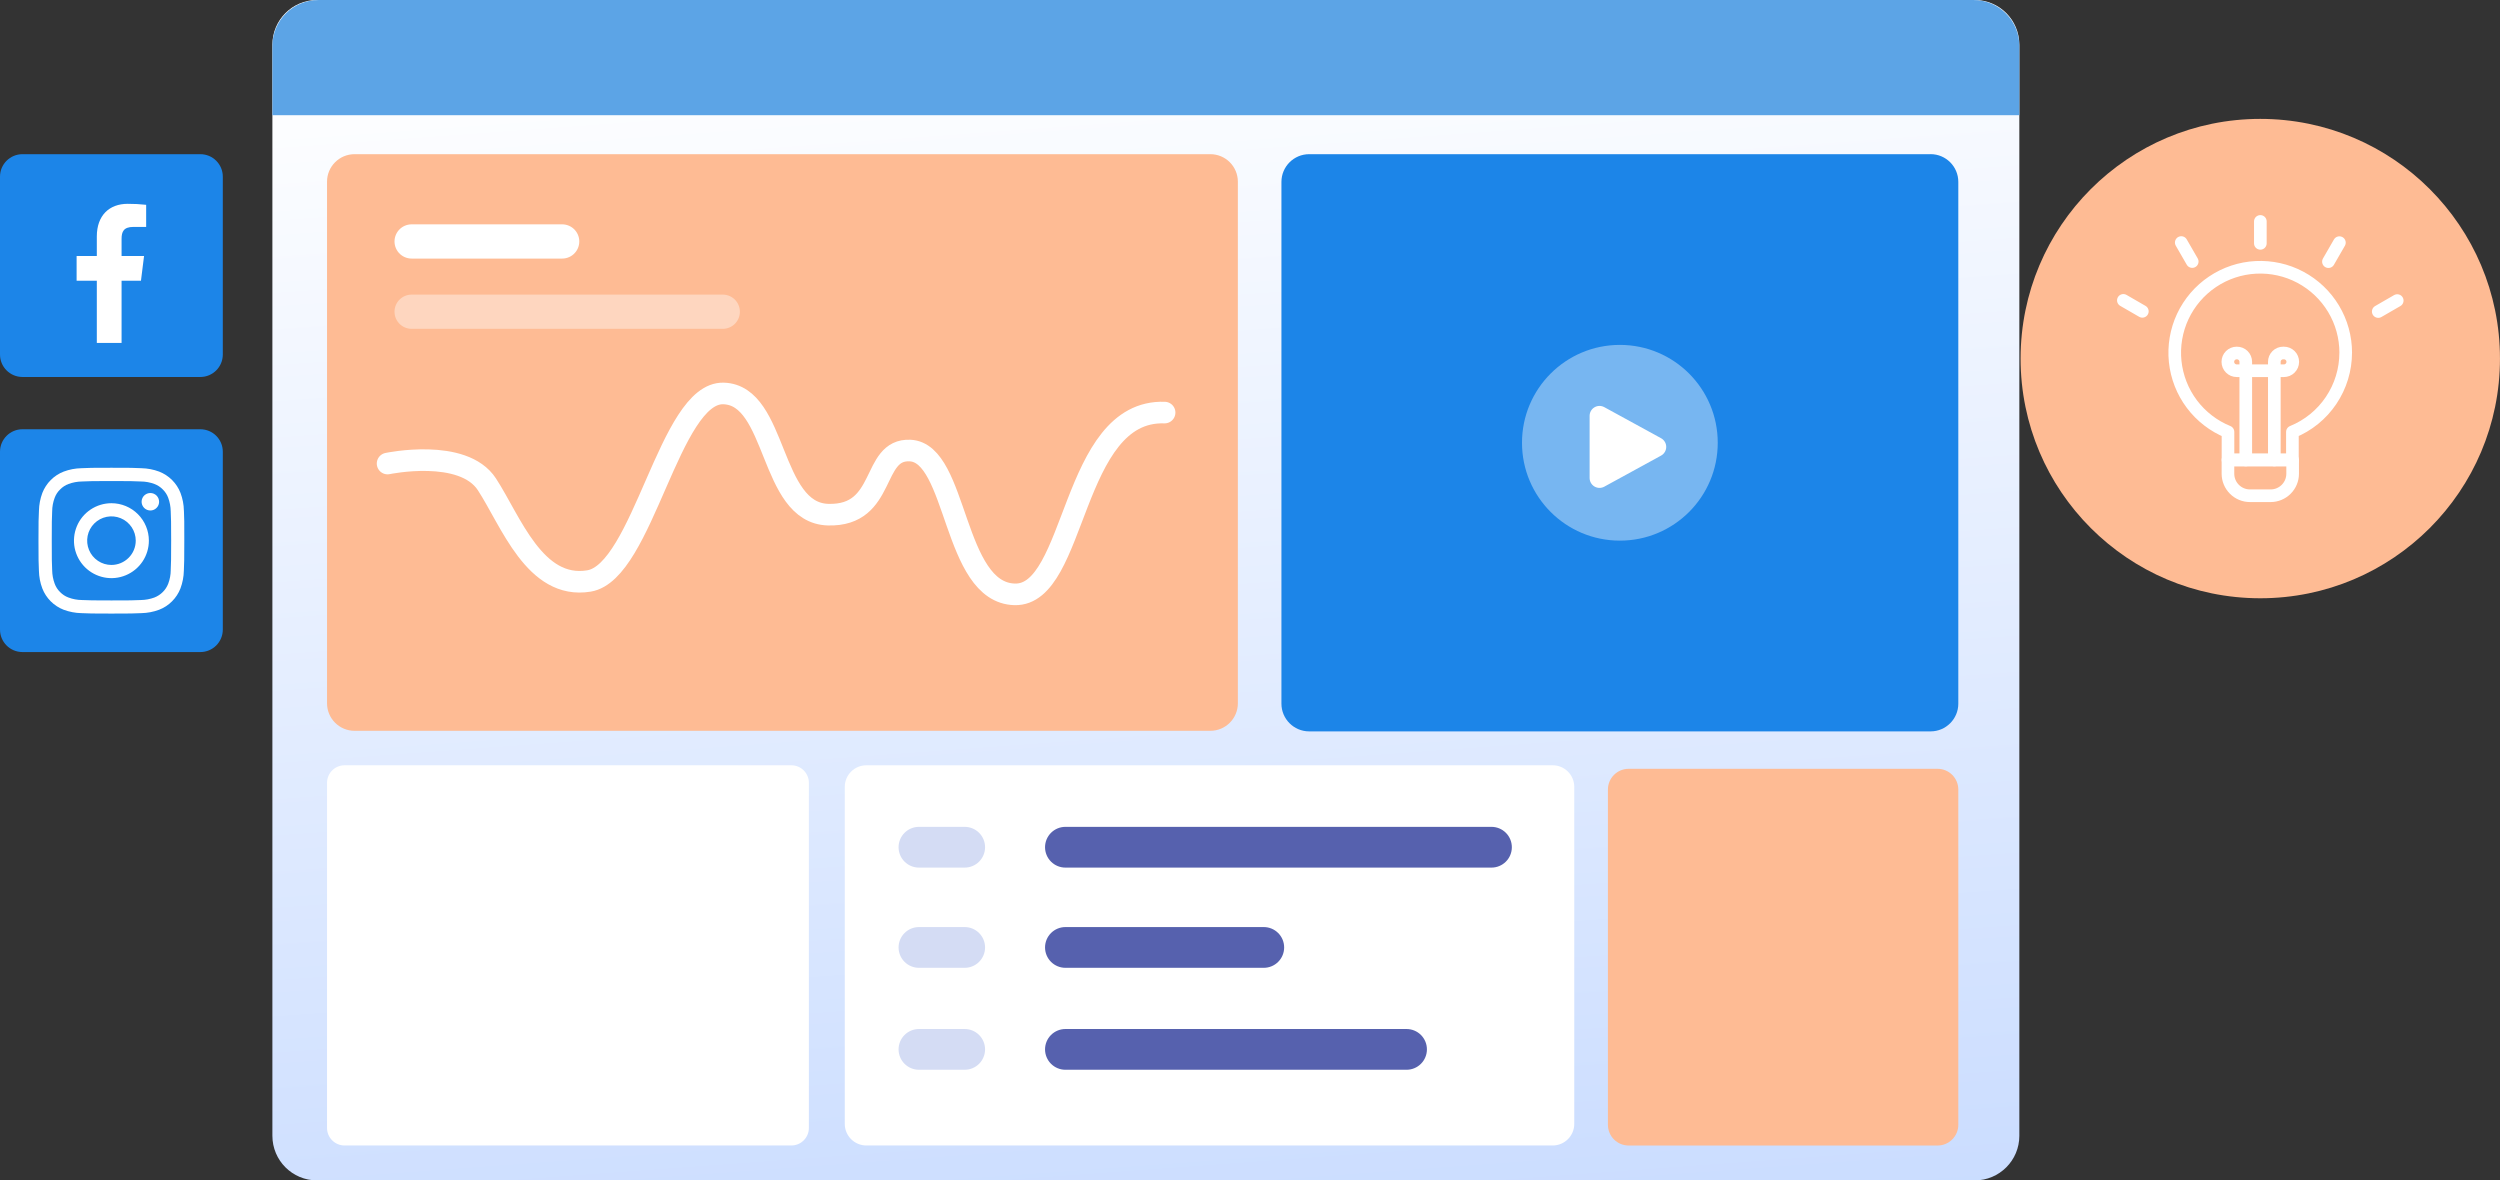 <?xml version="1.0" encoding="UTF-8"?>
<svg id="_レイヤー_2" data-name="レイヤー 2" xmlns="http://www.w3.org/2000/svg" xmlns:xlink="http://www.w3.org/1999/xlink" viewBox="0 0 736.17 347.59">
  <rect x="0" y="0" width="736.17" height="347.59" fill="#333333" stroke="none"/>
  <defs>
    <style>
      .cls-1, .cls-2 {
        fill: #fff;
      }

      .cls-3 {
        stroke-linejoin: round;
        stroke-width: 3.72px;
      }

      .cls-3, .cls-4, .cls-5, .cls-6, .cls-7, .cls-8 {
        fill: none;
        stroke-linecap: round;
      }

      .cls-3, .cls-4, .cls-5, .cls-8 {
        stroke: #fff;
      }

      .cls-9 {
        fill: #5ca4e6;
      }

      .cls-10 {
        fill: #1c85e8;
      }

      .cls-4, .cls-5 {
        stroke-width: 10.08px;
      }

      .cls-4, .cls-5, .cls-6, .cls-7, .cls-8 {
        stroke-miterlimit: 10;
      }

      .cls-11 {
        fill: url(#_名称未設定グラデーション);
      }

      .cls-5, .cls-2 {
        isolation: isolate;
        opacity: .4;
      }

      .cls-6 {
        stroke: #d4dcf4;
      }

      .cls-6, .cls-7 {
        stroke-width: 12px;
      }

      .cls-7 {
        stroke: #5661ae;
      }

      .cls-8 {
        stroke-width: 6.36px;
      }

      .cls-12 {
        fill: #febb94;
      }
    </style>
    <linearGradient id="_名称未設定グラデーション" data-name="名称未設定グラデーション" x1="324.63" y1="335.09" x2="378.96" y2="-406.56" gradientTransform="translate(0 334.26) scale(1 -1)" gradientUnits="userSpaceOnUse">
      <stop offset="0" stop-color="#fff"/>
      <stop offset="1" stop-color="#94b9ff"/>
    </linearGradient>
  </defs>
  <g id="_レイヤー_1-2" data-name="レイヤー 1">
    <g>
      <path class="cls-11" d="M581.5,0H93.34c-7.25,0-13.13,5.88-13.13,13.13V334.46c0,7.25,5.88,13.13,13.13,13.13h488.16c7.25,0,13.13-5.88,13.13-13.13V13.13c0-7.25-5.88-13.13-13.13-13.13Z"/>
      <path class="cls-12" d="M570.55,226.39h-90.96c-3.37,0-6.11,2.73-6.11,6.11v98.71c0,3.37,2.73,6.11,6.11,6.11h90.96c3.37,0,6.11-2.74,6.11-6.11v-98.71c0-3.37-2.73-6.11-6.11-6.11Z"/>
      <path class="cls-1" d="M233.02,225.35H101.47c-2.86,0-5.17,2.32-5.17,5.17v101.62c0,2.86,2.32,5.17,5.17,5.17H233.02c2.86,0,5.17-2.32,5.17-5.17v-101.62c0-2.86-2.32-5.17-5.17-5.17Z"/>
      <path class="cls-1" d="M457.2,225.35H255.13c-3.52,0-6.37,2.85-6.37,6.36v99.24c0,3.52,2.85,6.36,6.37,6.36h202.08c3.51,0,6.36-2.85,6.36-6.36v-99.24c0-3.52-2.85-6.36-6.36-6.36Z"/>
      <path class="cls-10" d="M568.49,45.4h-182.98c-4.51,0-8.17,3.66-8.17,8.17V207.2c0,4.51,3.66,8.17,8.17,8.17h182.98c4.51,0,8.17-3.66,8.17-8.17V53.56c0-4.51-3.66-8.17-8.17-8.17Z"/>
      <path class="cls-12" d="M356.4,45.4H104.41c-4.48,0-8.11,3.63-8.11,8.11V207.09c0,4.48,3.63,8.11,8.11,8.11h251.99c4.48,0,8.11-3.63,8.11-8.11V53.51c0-4.48-3.63-8.11-8.11-8.11Z"/>
      <path class="cls-6" d="M270.6,249.48h13.47"/>
      <path class="cls-7" d="M313.73,249.48h125.46"/>
      <path class="cls-6" d="M270.6,278.99h13.47"/>
      <path class="cls-7" d="M313.73,278.99h58.41"/>
      <path class="cls-6" d="M270.6,309.01h13.47"/>
      <path class="cls-7" d="M313.73,309.01h100.45"/>
      <path class="cls-8" d="M114.13,136.5s22.21-4.68,29.25,6.12c7.04,10.8,14.09,31.09,30.05,28.46,15.96-2.63,23.67-55.69,39.63-55.22,15.96,.47,13.42,35.22,30.8,35.69,17.37,.47,12.53-19.42,24.13-18.88,14.07,.66,12.49,41.88,30.81,42.35,18.31,.47,16.43-54.47,44.14-53.53"/>
      <path class="cls-4" d="M121.21,71.1h44.33"/>
      <path class="cls-5" d="M121.21,91.79h91.62"/>
      <path class="cls-2" d="M477,159.2c15.92,0,28.82-12.9,28.82-28.82s-12.9-28.82-28.82-28.82-28.82,12.9-28.82,28.82,12.9,28.82,28.82,28.82Z"/>
      <path class="cls-1" d="M468.09,122.45v18.29c0,.51,.13,1.01,.38,1.45,.25,.44,.61,.81,1.05,1.07,.44,.26,.93,.4,1.44,.41,.51,0,1.01-.11,1.45-.36l16.72-9.15c.46-.25,.84-.62,1.11-1.07,.27-.45,.41-.96,.41-1.49s-.14-1.04-.41-1.49c-.27-.45-.65-.82-1.11-1.07l-16.72-9.15c-.45-.24-.95-.37-1.45-.36-.51,0-1,.15-1.44,.41-.44,.26-.8,.63-1.05,1.07-.25,.44-.38,.94-.38,1.45Z"/>
      <path class="cls-9" d="M93.75,0h487.35c3.59,0,7.03,1.43,9.57,3.96,2.54,2.54,3.96,5.98,3.96,9.57v20.39H80.21V13.54c0-3.59,1.43-7.03,3.96-9.57,2.54-2.54,5.98-3.96,9.57-3.96h0Z"/>
      <path class="cls-10" d="M58.99,45.4H6.62c-3.65,0-6.62,2.96-6.62,6.62v52.37c0,3.66,2.96,6.62,6.62,6.62H58.99c3.66,0,6.62-2.96,6.62-6.62V52.02c0-3.66-2.96-6.62-6.62-6.62Z"/>
      <path class="cls-10" d="M58.99,126.4H6.62c-3.65,0-6.62,2.96-6.62,6.62v52.37c0,3.66,2.96,6.62,6.62,6.62H58.99c3.66,0,6.62-2.96,6.62-6.62v-52.37c0-3.66-2.96-6.62-6.62-6.62Z"/>
      <path class="cls-1" d="M54.15,150.36c-.03-1.78-.37-3.54-1-5.21-.55-1.43-1.4-2.72-2.48-3.8-1.08-1.08-2.38-1.92-3.8-2.48-1.67-.62-3.43-.96-5.21-1-2.3-.11-3.03-.13-8.85-.13s-6.56,.02-8.85,.13c-1.78,.04-3.54,.37-5.21,1-1.43,.55-2.72,1.4-3.8,2.48s-1.92,2.38-2.48,3.8c-.62,1.67-.96,3.43-1,5.21-.11,2.3-.14,3.03-.14,8.85s.03,6.56,.13,8.85c.04,1.78,.37,3.54,1,5.21,.55,1.43,1.4,2.72,2.48,3.8,1.08,1.08,2.38,1.93,3.8,2.48,1.67,.62,3.43,.96,5.21,1,2.29,.1,3.02,.13,8.85,.13s6.56-.03,8.85-.13c1.78-.04,3.54-.37,5.21-1,1.43-.55,2.72-1.39,3.8-2.48,1.08-1.08,1.93-2.38,2.48-3.8,.62-1.67,.96-3.43,1-5.21,.1-2.29,.13-3.02,.13-8.85s0-6.56-.11-8.85Zm-3.87,17.53c-.01,1.36-.26,2.71-.74,3.98-.36,.93-.9,1.77-1.61,2.47-.7,.7-1.54,1.25-2.47,1.61-1.28,.47-2.62,.72-3.98,.74-2.26,.1-2.94,.12-8.67,.12s-6.41-.03-8.67-.12c-1.36-.01-2.71-.26-3.98-.74-.93-.34-1.77-.89-2.46-1.6-.71-.69-1.26-1.53-1.6-2.47-.47-1.27-.72-2.62-.74-3.98-.1-2.26-.12-2.94-.12-8.67s.02-6.41,.12-8.67c.01-1.36,.26-2.71,.74-3.98,.34-.93,.89-1.78,1.61-2.46,.69-.71,1.54-1.26,2.46-1.6,1.28-.47,2.62-.72,3.98-.74,2.26-.1,2.94-.13,8.67-.13s6.41,.03,8.67,.13c1.36,.01,2.71,.26,3.98,.74,.93,.34,1.77,.89,2.46,1.6,.71,.69,1.26,1.53,1.6,2.46,.47,1.28,.72,2.62,.74,3.98,.1,2.26,.13,2.94,.13,8.67s-.03,6.4-.13,8.66Z"/>
      <path class="cls-1" d="M32.81,148.18c-2.18,0-4.31,.65-6.13,1.86-1.81,1.21-3.23,2.93-4.06,4.95-.83,2.02-1.05,4.23-.63,6.37,.43,2.14,1.48,4.1,3.02,5.65,1.54,1.54,3.51,2.59,5.65,3.02,2.14,.43,4.36,.21,6.37-.63,2.01-.83,3.74-2.25,4.95-4.06,1.21-1.81,1.86-3.95,1.86-6.13,0-2.92-1.16-5.73-3.23-7.8-2.07-2.07-4.87-3.23-7.8-3.23Zm0,18.18c-1.42,0-2.8-.42-3.97-1.21-1.18-.79-2.09-1.9-2.63-3.21-.54-1.31-.68-2.75-.41-4.13,.28-1.39,.96-2.66,1.96-3.66,1-1,2.27-1.68,3.66-1.96,1.39-.28,2.82-.13,4.13,.41,1.31,.54,2.42,1.46,3.21,2.63,.79,1.18,1.21,2.56,1.21,3.97,0,1.9-.75,3.72-2.1,5.06-1.34,1.34-3.16,2.1-5.06,2.1Z"/>
      <path class="cls-1" d="M46.85,147.74c0,.51-.15,1.01-.43,1.43-.28,.42-.68,.75-1.15,.95-.47,.2-.99,.25-1.49,.15-.5-.1-.96-.34-1.32-.7-.36-.36-.61-.82-.71-1.32-.1-.5-.05-1.02,.15-1.49,.19-.47,.52-.87,.95-1.15,.42-.28,.92-.43,1.43-.43,.68,0,1.34,.27,1.82,.75s.75,1.14,.75,1.82Z"/>
      <path class="cls-1" d="M39.3,66.82h3.74v-6.51c-1.81-.2-3.63-.3-5.45-.29-5.39,0-9.08,3.39-9.08,9.62v5.74h-5.95v7.28h5.95v18.32h7.29v-18.32h5.71l.91-7.28h-6.62v-5.02c0-2.1,.57-3.54,3.5-3.54h0Z"/>
      <path class="cls-12" d="M665.58,176.17c38.98,0,70.58-31.6,70.58-70.58s-31.6-70.58-70.58-70.58-70.58,31.6-70.58,70.58,31.6,70.58,70.58,70.58Z"/>
      <path class="cls-3" d="M690.74,103.87c0-4.57-1.24-9.05-3.59-12.96-2.35-3.91-5.72-7.11-9.75-9.26-4.03-2.15-8.57-3.15-13.13-2.92-4.56,.23-8.97,1.7-12.76,4.25-3.79,2.55-6.81,6.08-8.75,10.21-1.93,4.14-2.71,8.72-2.24,13.26,.47,4.54,2.16,8.87,4.9,12.52,2.74,3.65,6.42,6.49,10.65,8.21v8.26h18.97v-8.26c4.64-1.89,8.61-5.11,11.4-9.27,2.79-4.15,4.29-9.05,4.29-14.05h0Z"/>
      <path class="cls-3" d="M656.08,135.45h19.03v4.05c0,1.72-.68,3.36-1.9,4.58-1.21,1.21-2.86,1.9-4.58,1.9h-6.09c-1.72,0-3.36-.68-4.58-1.9-1.21-1.21-1.9-2.86-1.9-4.58v-4.05h0Z"/>
      <path class="cls-3" d="M661.31,135.45v-28.9c0-.69-.28-1.36-.76-1.84-.49-.49-1.15-.76-1.84-.76h-.08c-.69,0-1.35,.27-1.84,.76-.49,.49-.76,1.15-.76,1.84h0c0,.34,.07,.68,.2,1,.13,.32,.32,.6,.57,.85s.53,.43,.85,.57c.32,.13,.65,.2,1,.2h13.88c.34,0,.68-.07,1-.2,.32-.13,.6-.32,.85-.57s.43-.53,.57-.85c.13-.32,.2-.65,.2-1h0c0-.69-.27-1.36-.76-1.84-.49-.49-1.15-.76-1.84-.76h-.23c-.69,0-1.35,.27-1.84,.76-.49,.49-.76,1.15-.76,1.84v28.9"/>
      <path class="cls-3" d="M665.6,65.2v6.46"/>
      <path class="cls-3" d="M642.31,71.42l3.23,5.6"/>
      <path class="cls-3" d="M625.26,88.45l5.59,3.23"/>
      <path class="cls-3" d="M705.91,88.51l-5.59,3.23"/>
      <path class="cls-3" d="M688.88,71.45l-3.23,5.6"/>
    </g>
  </g>
</svg>